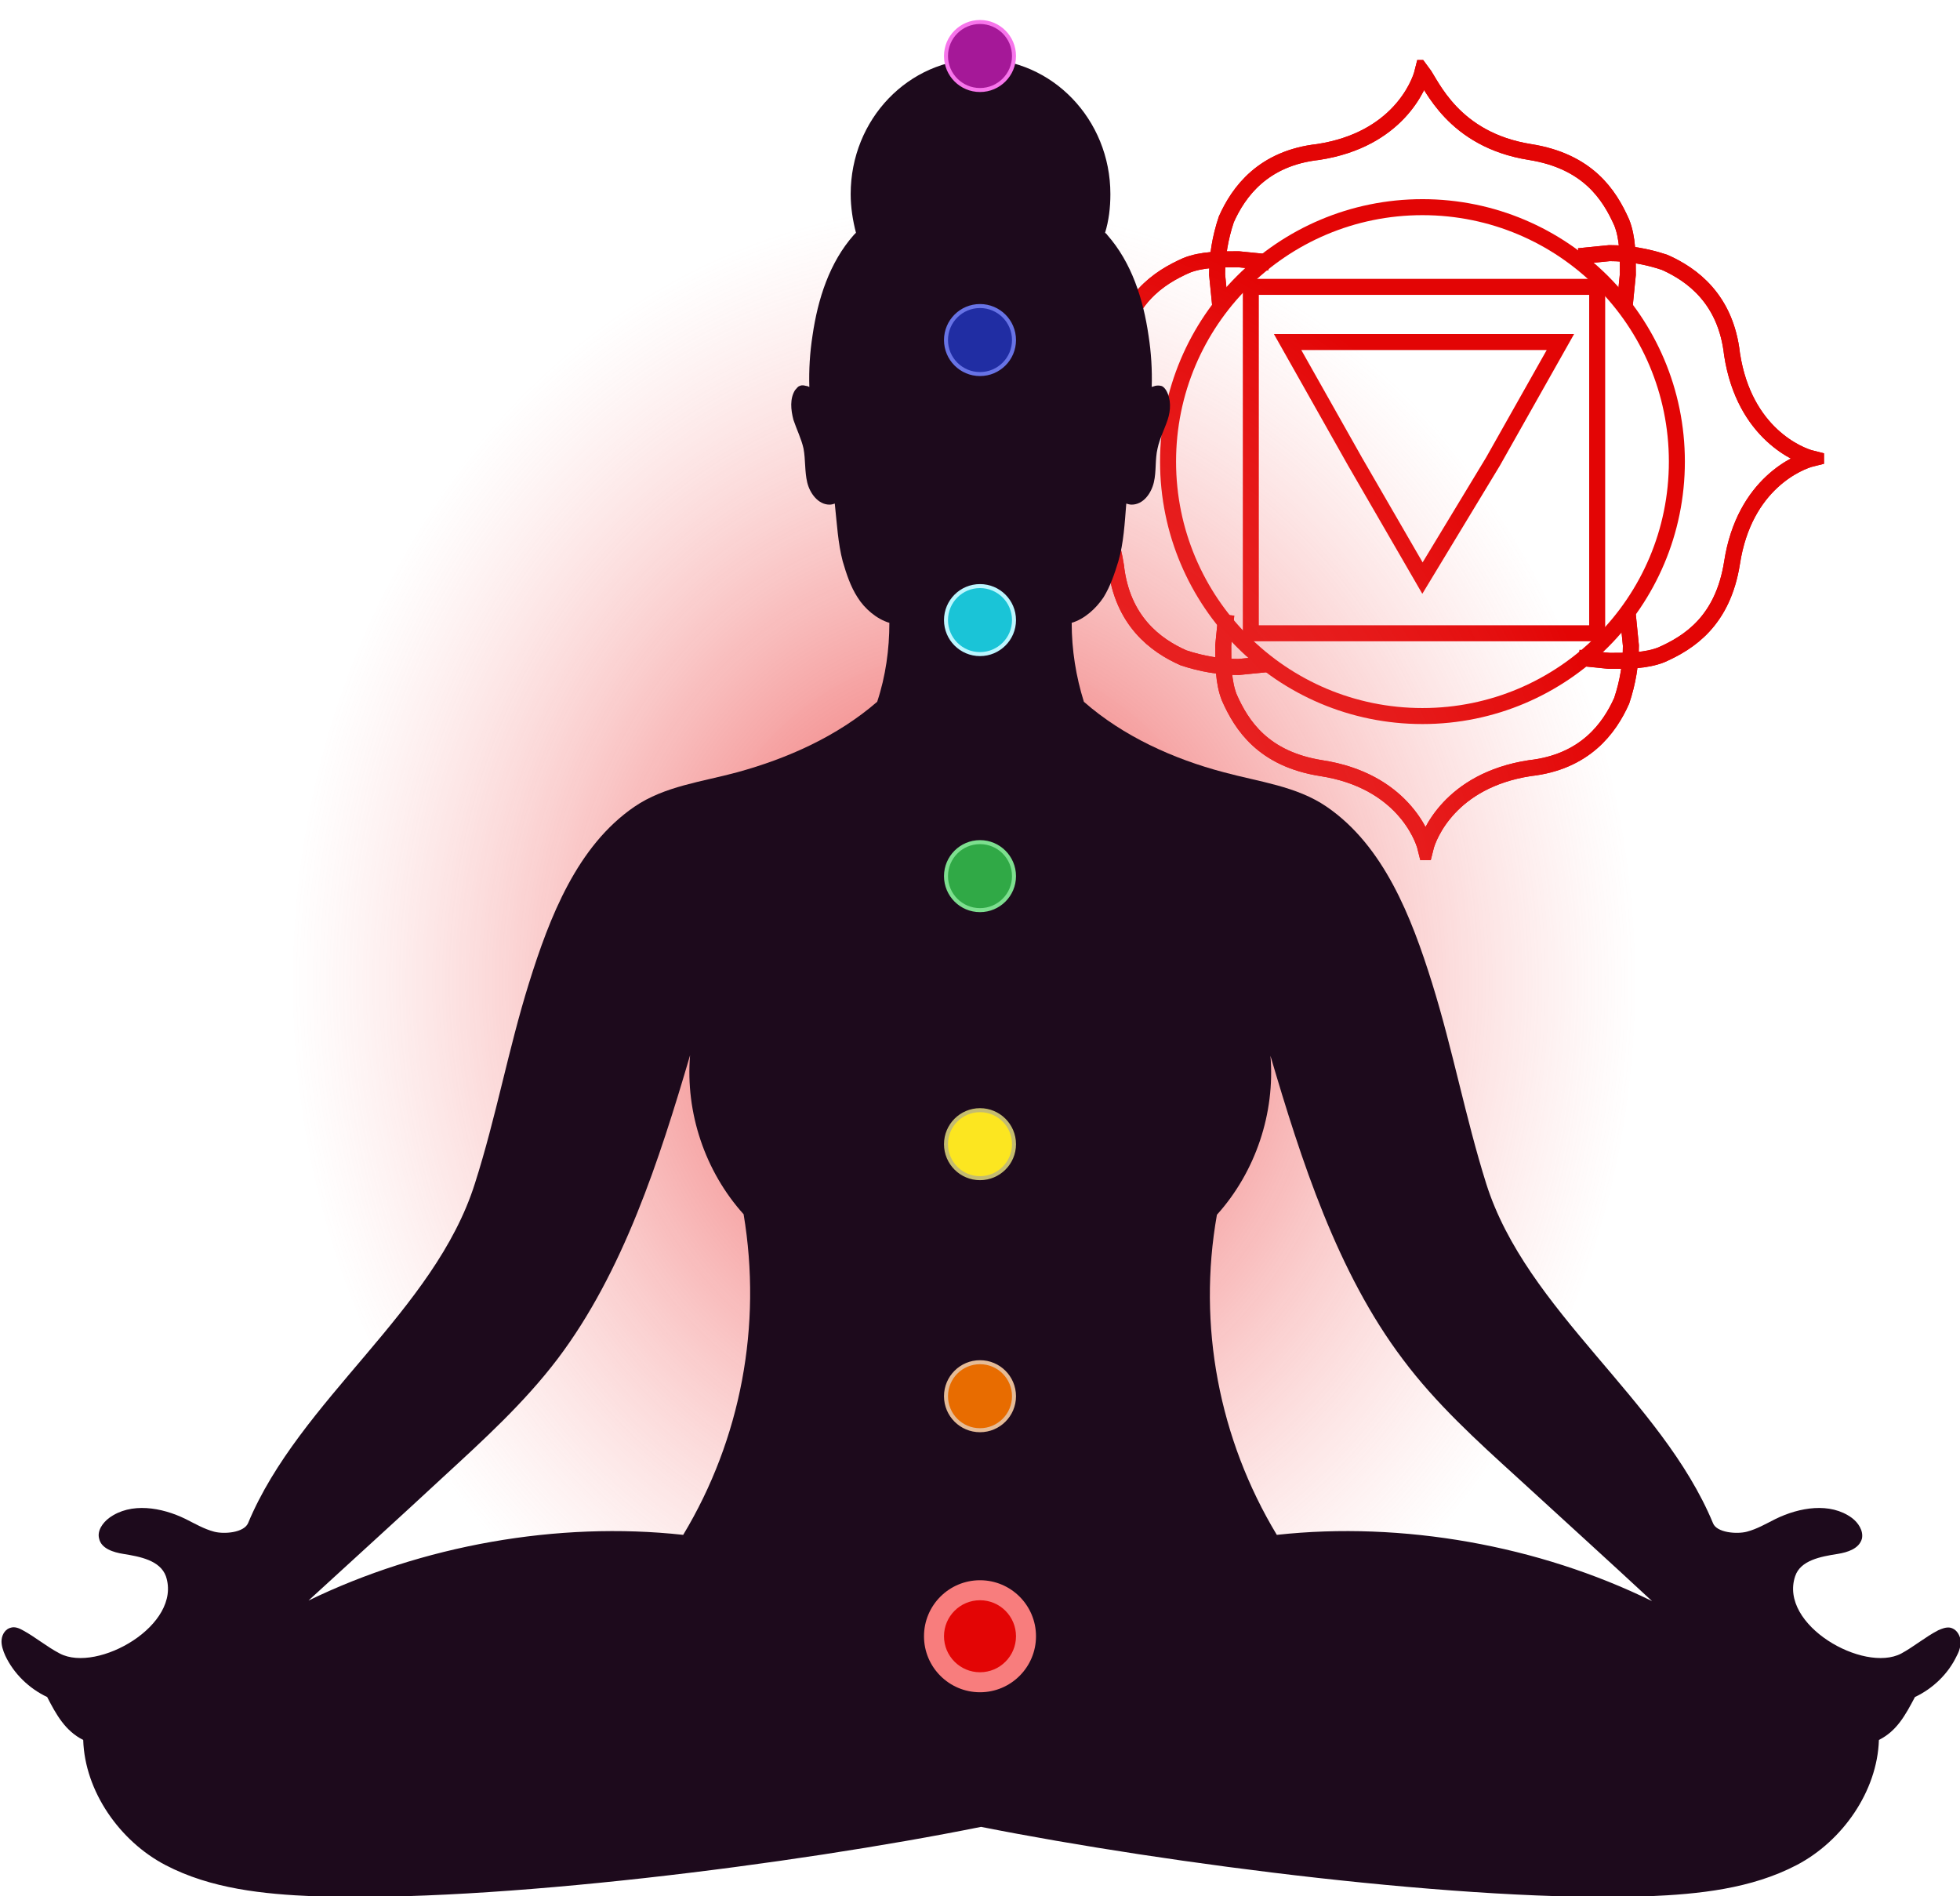 <svg width="490" height="474" viewBox="0 0 490 474" fill="none" xmlns="http://www.w3.org/2000/svg">
<g clip-path="url(#clip0_178_1427)">
<path d="M305.042 76.303L304.276 68.64C304.276 64.042 305.042 59.444 306.575 54.847C309.64 47.95 315.77 39.521 329.563 37.989C349.487 34.923 354.851 21.13 355.617 18.065C357.916 21.13 363.28 34.923 382.437 37.989C396.996 40.287 402.36 48.717 405.425 55.613C406.958 59.444 406.958 64.042 406.958 68.64L406.192 76.303" stroke="#E30505" stroke-width="4" stroke-miterlimit="10"/>
<path d="M406.958 153.697L407.724 161.36C407.724 165.958 406.958 170.555 405.425 175.153C402.36 182.05 396.23 190.479 382.437 192.011C362.514 195.077 357.15 208.87 356.383 211.935C355.617 208.87 350.253 195.077 330.33 192.011C315.77 189.713 310.406 181.283 307.341 174.387C305.809 170.555 305.809 165.958 305.809 161.36L306.575 153.697" stroke="#E30505" stroke-width="4" stroke-miterlimit="10"/>
<path d="M355.617 178.985C390.743 178.985 419.218 150.509 419.218 115.383C419.218 80.257 390.743 51.782 355.617 51.782C320.491 51.782 292.015 80.257 292.015 115.383C292.015 150.509 320.491 178.985 355.617 178.985Z" stroke="#E30505" stroke-width="4" stroke-miterlimit="10"/>
<path d="M305.042 76.303L304.276 68.64C304.276 64.042 305.042 59.444 306.575 54.847C309.64 47.95 315.77 39.521 329.563 37.989C349.487 34.923 354.851 21.13 355.617 18.065C357.916 21.13 363.28 34.923 382.437 37.989C396.996 40.287 402.36 48.717 405.425 55.613C406.958 59.444 406.958 64.042 406.958 68.64L406.192 76.303" stroke="#E30505" stroke-width="4" stroke-miterlimit="10"/>
<path d="M406.958 153.697L407.724 161.36C407.724 165.958 406.958 170.555 405.425 175.153C402.36 182.05 396.23 190.479 382.437 192.011C362.514 195.077 357.15 208.87 356.383 211.935C355.617 208.87 350.253 195.077 330.33 192.011C315.77 189.713 310.406 181.283 307.341 174.387C305.809 170.555 305.809 165.958 305.809 161.36L306.575 153.697" stroke="#E30505" stroke-width="4" stroke-miterlimit="10"/>
<path d="M317.303 165.958L309.64 166.724C305.042 166.724 300.444 165.958 295.847 164.425C288.95 161.36 280.521 155.23 278.989 141.437C275.923 121.514 262.13 116.15 259.065 115.383C262.13 114.617 275.923 109.253 278.989 89.33C281.287 74.77 289.717 69.406 296.613 66.341C300.444 64.809 305.042 64.809 309.64 64.809L317.303 65.575" stroke="#E30505" stroke-width="4" stroke-miterlimit="10"/>
<path d="M394.697 64.042L402.36 63.276C406.958 63.276 411.555 64.042 416.153 65.575C423.05 68.64 431.479 74.77 433.011 88.563C436.077 108.487 449.87 113.851 452.935 114.617C449.87 115.383 436.077 120.747 433.011 140.671C430.713 155.23 422.283 160.594 415.387 163.659C411.555 165.192 406.958 165.192 402.36 165.192L394.697 164.425" stroke="#E30505" stroke-width="4" stroke-miterlimit="10"/>
<path d="M317.303 165.958L309.64 166.724C305.042 166.724 300.444 165.958 295.847 164.425C288.95 161.36 280.521 155.23 278.989 141.437C275.923 121.514 262.13 116.15 259.065 115.383C262.13 114.617 275.923 109.253 278.989 89.33C281.287 74.77 289.717 69.406 296.613 66.341C300.444 64.809 305.042 64.809 309.64 64.809L317.303 65.575" stroke="#E30505" stroke-width="4" stroke-miterlimit="10"/>
<path d="M394.697 64.042L402.36 63.276C406.958 63.276 411.555 64.042 416.153 65.575C423.05 68.64 431.479 74.77 433.011 88.563C436.077 108.487 449.87 113.851 452.935 114.617C449.87 115.383 436.077 120.747 433.011 140.671C430.713 155.23 422.283 160.594 415.387 163.659C411.555 165.192 406.958 165.192 402.36 165.192L394.697 164.425" stroke="#E30505" stroke-width="4" stroke-miterlimit="10"/>
<path d="M399.295 71.705H312.705V158.295H399.295V71.705Z" stroke="#E30505" stroke-width="4" stroke-miterlimit="10"/>
<path d="M355.617 144.502L338.759 115.383L321.9 85.498H355.617H390.1L373.241 115.383L355.617 144.502Z" stroke="#E30505" stroke-width="4" stroke-miterlimit="10"/>
</g>
<g filter="url(#filter0_f_178_1427)">
<ellipse cx="241" cy="245.5" rx="168" ry="194.5" fill="url(#paint0_radial_178_1427)" fill-opacity="0.8" style="mix-blend-mode:screen"/>
</g>
<g clip-path="url(#clip1_178_1427)">
<path d="M487.483 406.839C486.422 406.707 485.495 407.104 484.567 407.501C481.255 409.223 478.472 411.608 475.292 413.33C465.884 418.231 444.684 406.177 448.791 393.99C450.116 390.016 455.152 389.088 459.392 388.426C461.909 388.029 464.824 387.101 465.487 384.584C465.884 382.597 464.559 380.61 462.969 379.418C457.537 375.444 449.851 376.769 443.889 379.683C441.504 380.875 439.251 382.2 436.733 382.862C434.216 383.525 429.181 383.127 428.253 380.743C415.4 349.746 381.612 327.756 371.541 295.831C366.374 279.405 363.194 262.317 358.026 245.758C352.858 229.2 345.968 211.449 331.658 201.647C324.105 196.481 314.697 195.421 305.952 193.036C293.364 189.725 280.776 184.029 270.971 175.418C268.983 169.06 267.923 162.436 267.923 155.681C271.103 154.753 274.018 152.104 275.874 149.322C277.596 146.54 278.656 143.361 279.584 140.314C280.909 135.81 281.174 130.777 281.571 125.875C281.969 126.008 282.499 126.14 282.896 126.14C285.811 126.14 287.799 123.358 288.461 120.577C289.124 117.795 288.726 114.881 289.389 112.099C289.919 109.582 291.111 107.33 291.906 104.945C292.702 102.561 292.834 99.779 291.509 97.527C291.244 97.13 290.846 96.6 290.316 96.468C289.786 96.335 289.256 96.335 288.726 96.468C288.461 96.6 288.196 96.6 287.931 96.733C288.064 92.494 287.799 88.122 287.136 83.883C285.811 74.743 282.896 65.603 276.801 58.714C276.669 58.449 276.404 58.317 276.271 58.184C277.199 55.138 277.596 51.959 277.596 48.514C277.596 29.836 263.021 14.735 245.133 14.735C227.112 14.735 212.669 29.836 212.669 48.514C212.669 51.826 213.199 55.138 213.994 58.184C213.862 58.317 213.597 58.582 213.464 58.714C207.369 65.603 204.454 74.743 203.129 83.883C202.466 88.122 202.201 92.494 202.334 96.733C202.069 96.6 201.804 96.468 201.539 96.468C201.009 96.335 200.479 96.203 199.949 96.468C199.419 96.6 199.154 97.13 198.756 97.527C197.431 99.647 197.696 102.429 198.359 104.945C199.154 107.33 200.346 109.714 200.876 112.099C201.406 114.881 201.141 117.795 201.804 120.577C202.466 123.358 204.586 126.14 207.369 126.14C207.899 126.14 208.296 126.008 208.694 125.875C209.224 130.777 209.489 135.81 210.682 140.314C211.609 143.494 212.669 146.673 214.392 149.322C216.114 152.104 219.162 154.753 222.342 155.681C222.342 162.304 221.414 169.06 219.294 175.418C209.356 184.029 196.901 189.592 184.313 193.036C175.568 195.421 166.16 196.481 158.607 201.647C144.297 211.449 137.407 229.2 132.239 245.758C127.071 262.317 124.024 279.273 118.724 295.831C108.653 327.756 74.865 349.878 62.012 380.743C60.952 383.127 56.049 383.525 53.532 382.862C51.014 382.2 48.761 380.875 46.377 379.683C40.414 376.769 32.728 375.444 27.296 379.418C25.706 380.61 24.248 382.597 24.778 384.584C25.308 387.101 28.356 388.029 30.873 388.426C34.981 389.088 40.016 390.016 41.474 393.99C45.581 406.177 24.381 418.231 14.973 413.33C11.66 411.608 8.878 409.223 5.698 407.501C4.77 406.971 3.71 406.574 2.783 406.839C1.458 407.104 0.53 408.429 0.398 409.886C0.265 411.21 0.795 412.668 1.325 413.86C3.445 418.364 7.288 422.073 11.793 424.192C14.046 428.564 16.298 432.67 20.803 434.922C21.201 447.771 29.946 460.223 41.341 466.184C52.737 472.146 65.855 473.47 78.575 474C123.229 475.59 198.491 466.052 245.265 456.647C292.039 465.92 367.301 475.59 411.955 474C424.676 473.47 437.793 472.146 449.189 466.184C460.584 460.223 469.329 447.771 469.727 434.922C474.232 432.67 476.352 428.696 478.737 424.192C483.242 422.073 487.085 418.364 489.205 413.86C489.868 412.668 490.265 411.21 490.133 409.886C489.868 408.429 488.94 407.104 487.483 406.839ZM170.798 383.657C139.394 380.213 105.473 386.307 77.117 400.083C88.38 389.751 99.643 379.551 110.773 369.218C120.844 359.945 131.047 350.673 139.394 339.678C155.825 317.953 164.835 289.87 172.52 263.774C171.328 278.081 176.23 292.784 185.903 303.514C190.541 331.333 185.241 359.681 170.798 383.657ZM319.202 383.657C304.759 359.681 299.327 331.332 304.229 303.647C313.902 292.917 318.805 278.213 317.612 263.907C325.298 290.003 334.308 318.086 350.738 339.81C358.954 350.805 369.156 360.078 379.359 369.351C390.622 379.683 401.885 389.883 413.015 400.216C384.659 386.307 350.606 380.213 319.202 383.657Z" fill="#1D0A1C"/>
</g>
<circle cx="245" cy="85" r="8.5" fill="#202DA3" stroke="#6773E5"/>
<circle cx="245" cy="155" r="8.5" fill="#1AC4D7" stroke="#BCF7FF"/>
<circle cx="245" cy="219" r="8.5" fill="#30A946" stroke="#7DDF8F"/>
<circle cx="245" cy="286" r="8.5" fill="#FCE620" stroke="#C4BC6F"/>
<circle cx="245" cy="349" r="8.5" fill="#E86C00" stroke="#E5BB96"/>
<g filter="url(#filter1_f_178_1427)">
<circle cx="245" cy="409" r="14" fill="#F87D7D"/>
</g>
<circle cx="245" cy="409" r="9" fill="#E30505"/>
<circle cx="245" cy="14" r="8.5" fill="#A51898" stroke="#F775EB"/>
<defs>
<filter id="filter0_f_178_1427" x="54.2" y="32.2" width="373.6" height="426.6" filterUnits="userSpaceOnUse" color-interpolation-filters="sRGB">
<feFlood flood-opacity="0" result="BackgroundImageFix"/>
<feBlend mode="normal" in="SourceGraphic" in2="BackgroundImageFix" result="shape"/>
<feGaussianBlur stdDeviation="9.4" result="effect1_foregroundBlur_178_1427"/>
</filter>
<filter id="filter1_f_178_1427" x="221.6" y="385.6" width="46.8" height="46.8" filterUnits="userSpaceOnUse" color-interpolation-filters="sRGB">
<feFlood flood-opacity="0" result="BackgroundImageFix"/>
<feBlend mode="normal" in="SourceGraphic" in2="BackgroundImageFix" result="shape"/>
<feGaussianBlur stdDeviation="4.7" result="effect1_foregroundBlur_178_1427"/>
</filter>
<radialGradient id="paint0_radial_178_1427" cx="0" cy="0" r="1" gradientUnits="userSpaceOnUse" gradientTransform="translate(241 245.5) rotate(90) scale(194.5 168)">
<stop stop-color="#E30505"/>
<stop offset="1" stop-color="#F78B8B" stop-opacity="0"/>
</radialGradient>
<clipPath id="clip0_178_1427">
<rect width="200" height="200" fill="white" transform="translate(256 15)"/>
</clipPath>
<clipPath id="clip1_178_1427">
<rect width="490" height="459" fill="white" transform="translate(0 15)"/>
</clipPath>
</defs>
</svg>
